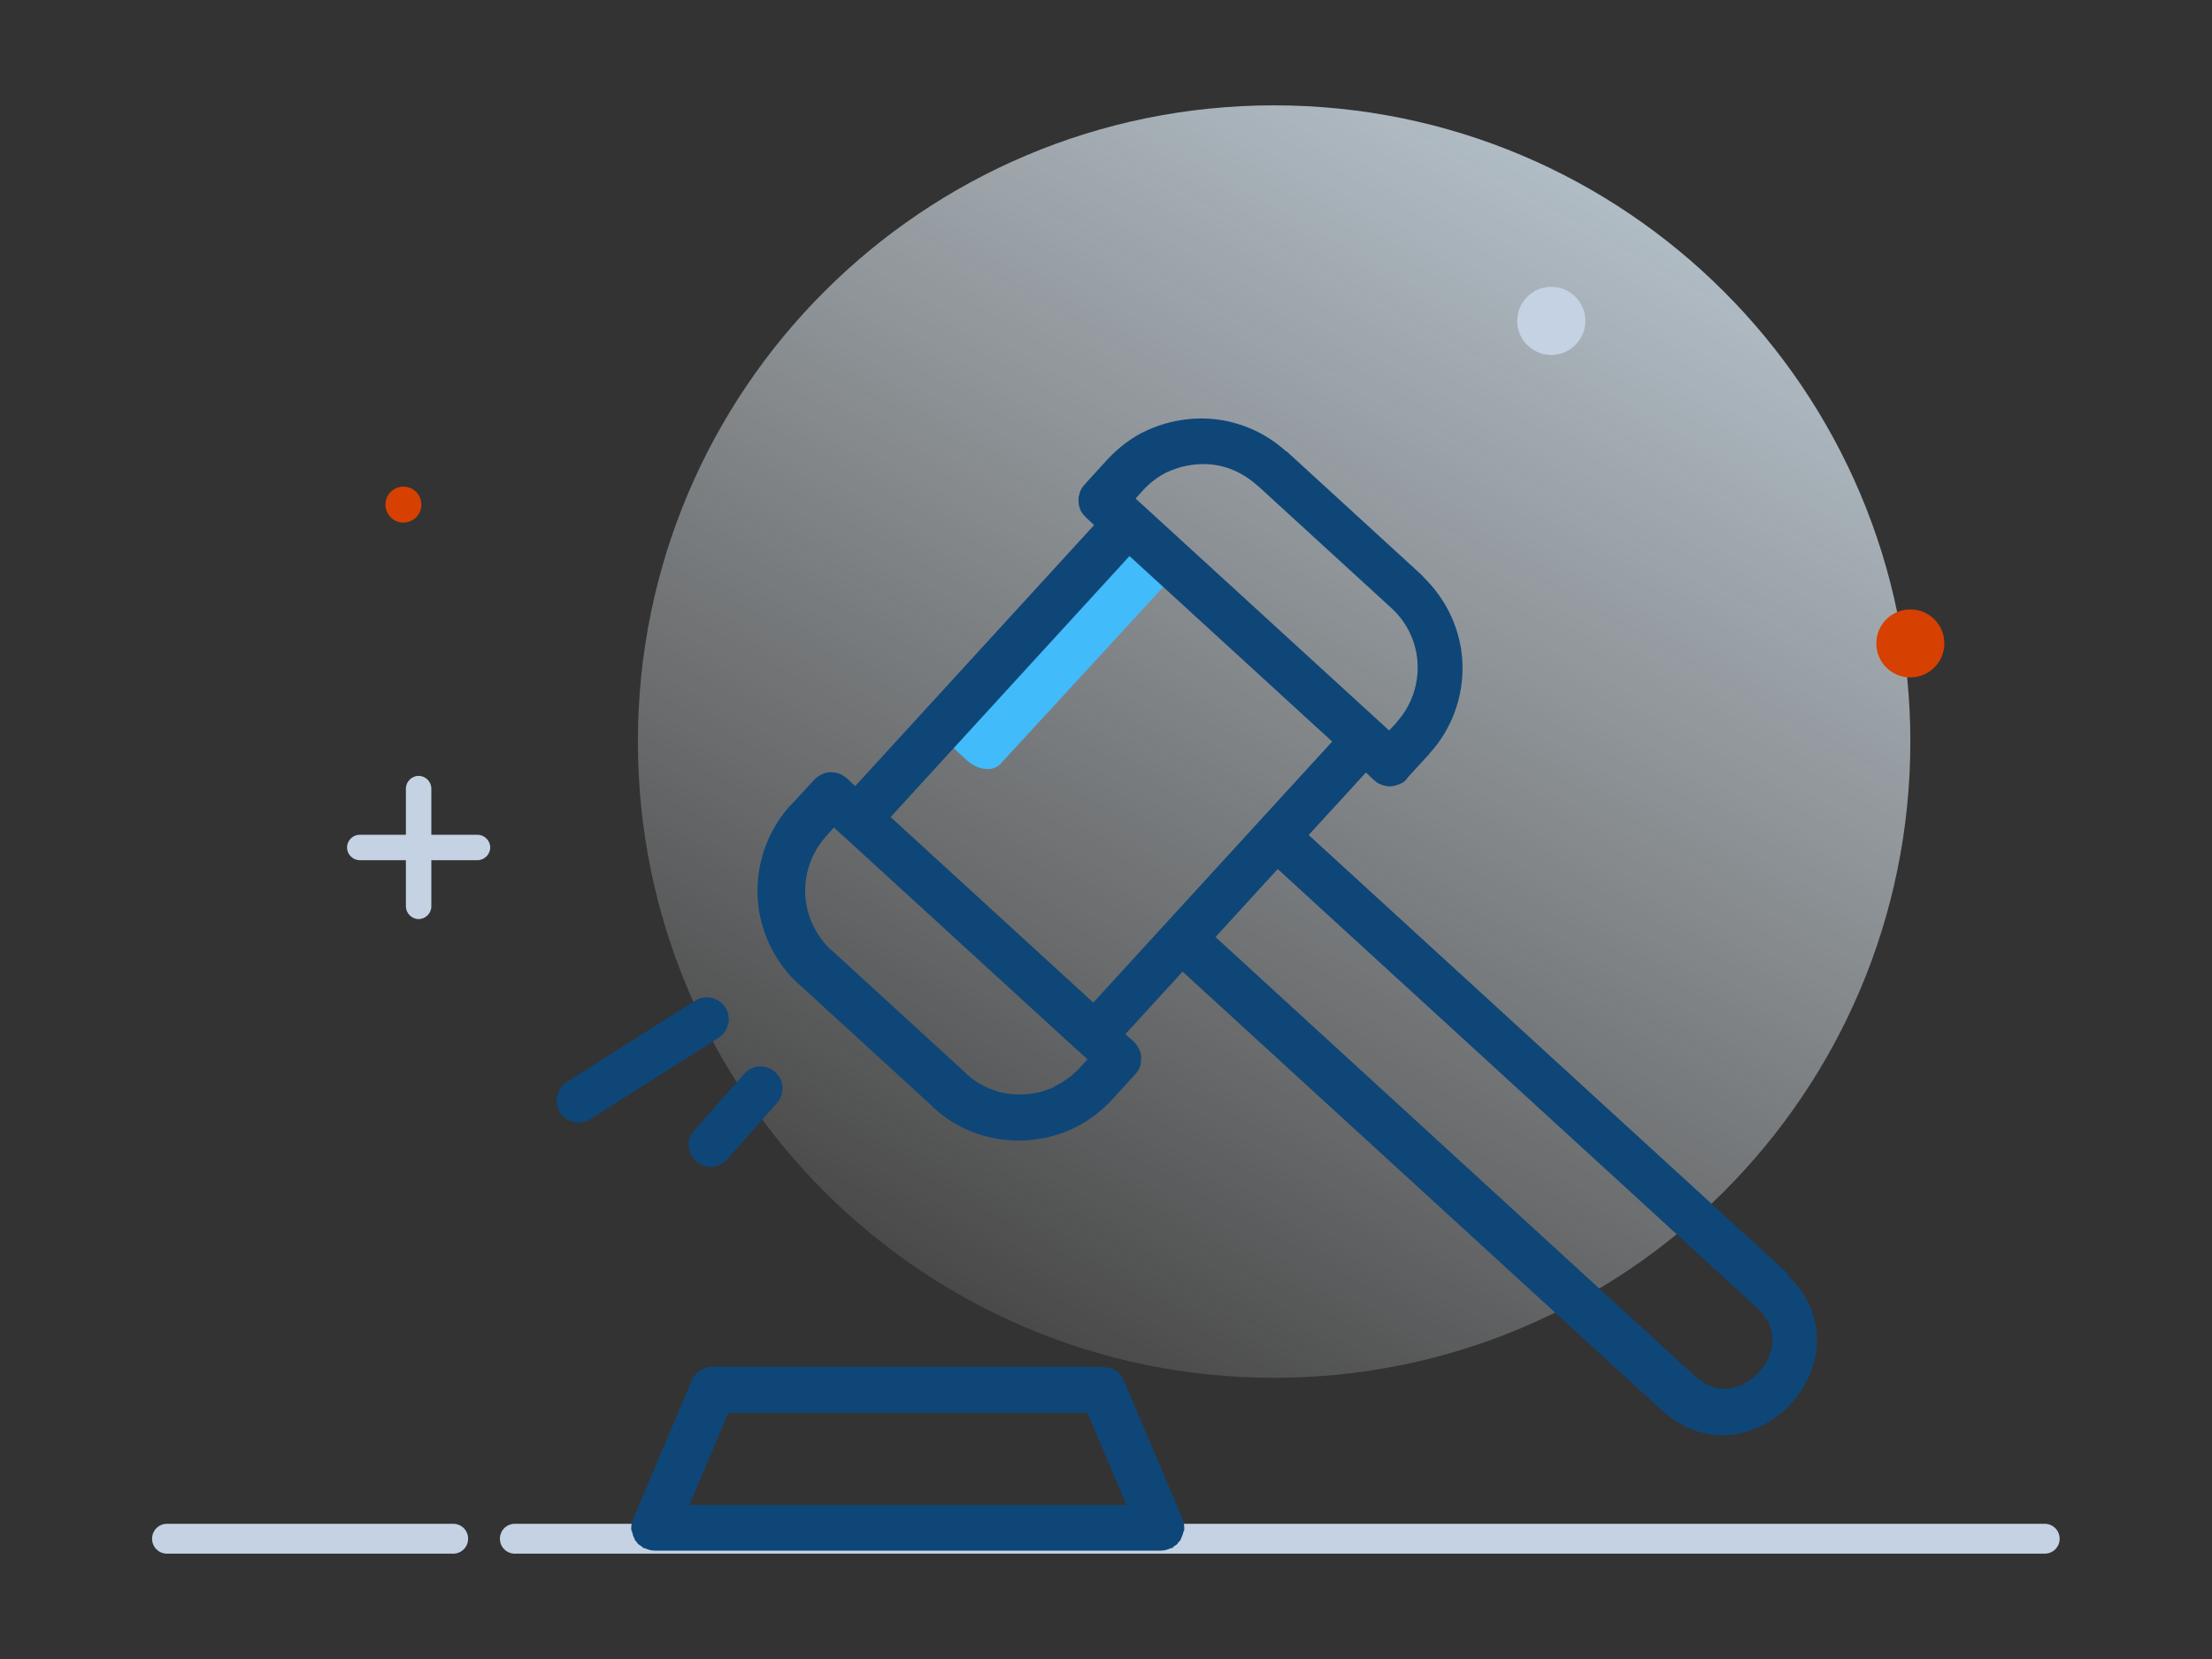 <?xml version="1.0" encoding="UTF-8"?>
<svg id="Layer_1" data-name="Layer 1" xmlns="http://www.w3.org/2000/svg" xmlns:xlink="http://www.w3.org/1999/xlink" viewBox="0 0 80 60">
  <rect x="0" y="0" width="80" height="60" fill="#333333" stroke="none"/>
  <defs>
    <style>
      .cls-1 {
        fill: #c4d2e4;
      }

      .cls-2 {
        fill: #41bbf9;
      }

      .cls-3 {
        fill: #0e4678;
      }

      .cls-4 {
        fill: #d64000;
      }

      .cls-5 {
        fill: url(#linear-gradient);
      }
    </style>
    <linearGradient id="linear-gradient" x1="68.03" y1="-8009.91" x2="16.9" y2="-8101.44" gradientTransform="translate(0 -8022.38) scale(1 -1)" gradientUnits="userSpaceOnUse">
      <stop offset="0" stop-color="#d7eeff"/>
      <stop offset=".73" stop-color="#fff" stop-opacity="0"/>
    </linearGradient>
  </defs>
  <g>
    <path class="cls-5" d="M46.08,49.83c12.71,0,23.01-10.3,23.01-23.01S58.79,3.81,46.08,3.81s-23.01,10.3-23.01,23.01,10.3,23.01,23.01,23.01Z"/>
    <path class="cls-1" d="M16.39,55.11H6.04c-.3,0-.54.24-.54.54s.24.54.54.54h10.35c.3,0,.54-.24.54-.54s-.24-.54-.54-.54Z"/>
    <path class="cls-1" d="M73.96,55.11H18.62c-.3,0-.54.24-.54.54s.24.54.54.54h55.33c.3,0,.54-.24.54-.54s-.24-.54-.54-.54Z"/>
    <path class="cls-4" d="M70.32,23.27c0,.68-.55,1.23-1.23,1.23s-1.23-.55-1.23-1.23.55-1.23,1.23-1.23,1.23.55,1.23,1.23Z"/>
    <path class="cls-1" d="M57.3,11.3c.22.92-.59,1.72-1.5,1.5-.43-.11-.79-.46-.89-.89-.22-.92.59-1.72,1.5-1.5.43.11.78.46.89.89Z"/>
    <path class="cls-4" d="M15.24,18.25c0,.36-.29.65-.65.65s-.65-.29-.65-.65.29-.65.65-.65.65.29.65.65Z"/>
    <path class="cls-1" d="M17.27,30.19h-1.67v-1.67c0-.25-.21-.46-.46-.46s-.46.21-.46.46v1.67h-1.67c-.25,0-.46.21-.46.46s.21.46.46.46h1.67v1.67c0,.25.21.46.46.46s.46-.21.46-.46v-1.67h1.67c.25,0,.46-.21.46-.46s-.21-.46-.46-.46Z"/>
  </g>
  <path class="cls-2" d="M34.23,26.82l.73.67c.4.37.95.43,1.22.14l6.12-6.65c.3-.33-.36-.45-.84-.8-.39-.29-.86-.3-1.1-.04l-6.12,6.68Z"/>
  <g>
    <path class="cls-3" d="M42.77,54.94s0,0,0,0l-2.12-5c-.04-.1-.1-.19-.18-.27-.08-.08-.17-.14-.27-.18-.07-.03-.15-.03-.23-.04-.03,0-.06-.02-.09-.02h-14.1c-.22,0-.43.09-.59.24-.08.08-.14.18-.18.28l-2.11,4.98s0,0,0,0c-.04.1-.07.21-.07.32,0,.02,0,.03,0,.04,0,.01,0,.02,0,.03,0,.03.02.05.03.08.02.09.04.17.09.25.01.02,0,.04.02.06.01.02.04.03.05.05.02.03.03.06.06.08.04.04.09.06.13.09.02.02.04.04.06.06.01,0,.02,0,.04,0,.11.05.23.09.36.09,0,0,0,0,0,0,0,0,0,0,0,0h18.33s0,0,0,0c0,0,0,0,0,0,.12,0,.24-.04.35-.09.01,0,.02,0,.04,0,.03-.01.04-.04.06-.06.04-.03.09-.05.13-.09.02-.02.03-.06.06-.08.01-.02.04-.03.05-.05s.01-.04.02-.06c.04-.08.07-.16.09-.24,0-.03.03-.05.03-.08,0-.01,0-.02,0-.03,0-.01,0-.03,0-.04,0-.11-.02-.22-.06-.32ZM26.34,51.1h12.99l1.41,3.33h-15.81l1.41-3.33Z"/>
    <path class="cls-3" d="M64.7,46.09s-.01,0-.02-.01l-17.35-15.88,2.07-2.26.31.29s.01,0,.02.01c.03.02.05.05.08.07.04.03.09.04.13.06.02,0,.03.02.05.02.09.03.18.05.28.05h0s0,0,0,0c.11,0,.21-.03.31-.07,0,0,.02,0,.02,0,.01,0,.02-.01.03-.02.04-.02.08-.03.11-.05.05-.03.09-.08.13-.12,0,0,0,0,0,0h0s.03-.04.04-.06l.79-.86s0-.02.01-.02c.81-.89,1.23-2.07,1.18-3.27-.05-1.17-.56-2.27-1.4-3.09-.03-.03-.05-.07-.08-.09l-4.87-4.46s-.03-.01-.04-.02c-.44-.39-.94-.7-1.5-.9-.57-.21-1.17-.3-1.77-.27-.6.03-1.19.17-1.74.42s-1.03.62-1.44,1.06c0,0,0,0,0,0l-.84.92c-.07.08-.12.17-.16.27,0,0,0,0,0,.01,0,0,0,.01,0,.02-.01.04-.03.08-.04.13,0,.05,0,.11,0,.16,0,0,0,0,0,.01,0,0,0,0,0,0,0,.1.02.2.06.29.04.1.11.19.19.26,0,0,0,.01.01.02l.3.28-8.64,9.44-.3-.28c-.08-.07-.18-.13-.28-.17s-.21-.05-.32-.05c0,0,0,0,0,0h0c-.11,0-.22.03-.32.08-.1.05-.19.11-.26.19l-.84.91s0,0-.01,0c-.82.9-1.25,2.08-1.2,3.3.05,1.21.59,2.36,1.48,3.18,0,0,.01,0,.02.01l4.84,4.43s0,.01.01.02c.84.78,1.94,1.2,3.09,1.2.64,0,1.27-.13,1.85-.38.58-.26,1.1-.63,1.53-1.1,0,0,0,0,0,0l.84-.92s0,0,0,0c.07-.08.13-.16.16-.25.04-.1.05-.21.05-.33,0,0,0,0,0-.01,0,0,0-.01,0-.02,0-.04,0-.09-.01-.13-.01-.05-.04-.09-.05-.14,0-.01,0-.03-.02-.04-.05-.09-.1-.18-.18-.25l-.31-.28,2.07-2.26,17.36,15.89s.01,0,.02.01c.63.57,1.38.87,2.15.87.32,0,.63-.05.93-.15.59-.19,1.13-.54,1.55-1,.42-.46.72-1.02.86-1.63.24-1.11-.12-2.21-1.01-3.03ZM42.25,17.06c.35-.16.72-.25,1.11-.27.79-.05,1.52.24,2.1.76,0,0,.01,0,.02.01l4.83,4.42s0,.01.02.02c.57.52.91,1.25.94,2.02.03.77-.24,1.53-.76,2.1,0,0,0,0,0,.01l-.27.29-9.17-8.39.28-.31h0c.26-.28.57-.51.91-.67ZM38.13,39.31c-.35.16-.72.25-1.11.27-.78.04-1.51-.23-2.08-.75,0,0,0,0,0-.01l-4.87-4.46s0,0-.01,0c-.56-.52-.9-1.25-.94-2.02-.03-.77.24-1.52.76-2.1,0,0,0,0,0,0l.28-.31.22.2s.05.05.08.07l8.48,7.76s.05.04.07.06l.32.29-.28.31s0,0,0,0c-.26.28-.57.51-.92.67ZM32.21,29.55l8.64-9.44,7.33,6.71-8.64,9.44-7.33-6.71ZM64.08,48.76c-.14.63-.66,1.2-1.28,1.4-.36.11-.91.14-1.48-.38,0,0,0,0-.01,0l-17.35-15.89,2.25-2.46,17.36,15.89s0,0,0,0c.56.52.58,1.06.5,1.43Z"/>
    <g>
      <path class="cls-3" d="M28.05,38.78h-.01c-.16-.15-.37-.22-.58-.21-.21.01-.41.11-.55.27l-1.8,2.04c-.29.33-.26.83.07,1.12h0c.15.13.33.2.52.2.23,0,.45-.1.6-.27l1.8-2.04c.29-.33.26-.82-.06-1.11Z"/>
      <path class="cls-3" d="M26.34,37.04c.05-.21,0-.42-.1-.6-.11-.18-.29-.3-.5-.35-.21-.05-.42-.01-.6.1l-4.64,2.94c-.18.11-.3.29-.35.5-.05.21,0,.42.1.6.15.23.4.37.67.37.15,0,.3-.04.42-.12l4.64-2.94c.18-.11.3-.29.35-.5Z"/>
    </g>
  </g>
</svg>